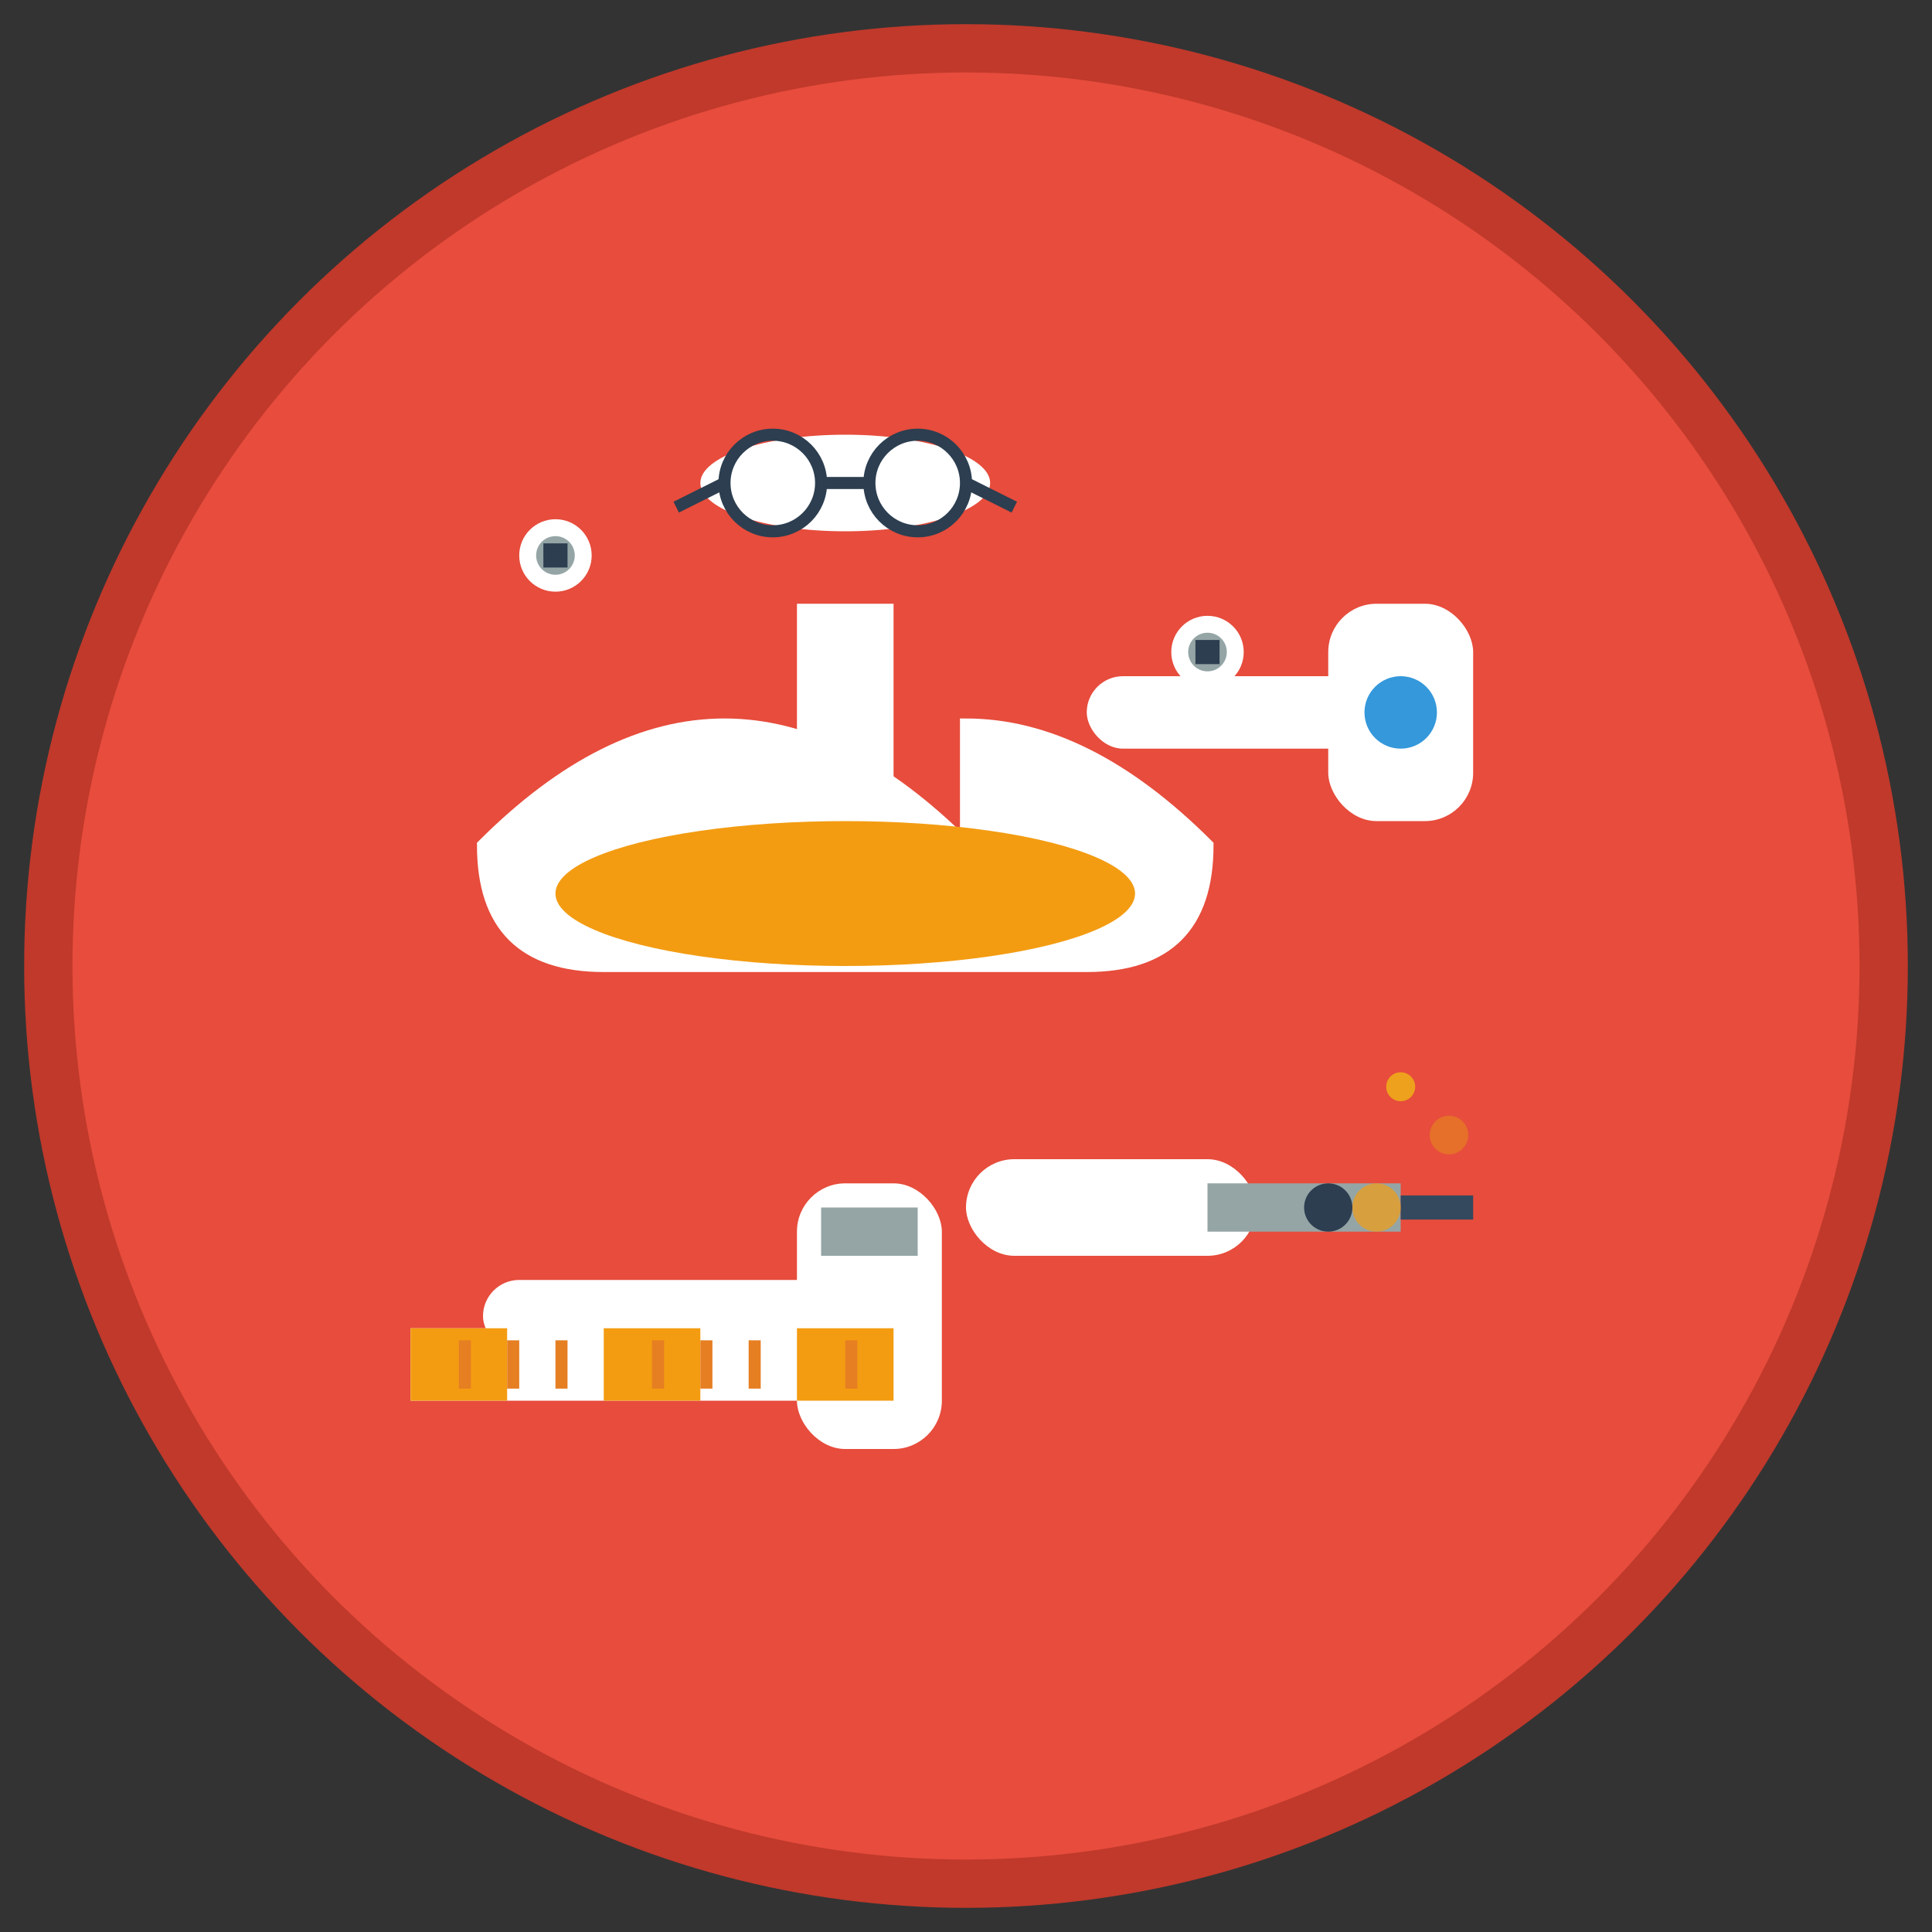 <svg width="80" height="80" viewBox="0 0 80 80" fill="none" xmlns="http://www.w3.org/2000/svg">
    <rect x="0" y="0" width="80" height="80" fill="#333333" stroke="none"/>
    <!-- Background circle -->
    <circle cx="40" cy="40" r="38" fill="#e74c3c" stroke="#c0392b" stroke-width="2"/>
    
    <!-- Renovation/construction icon -->
    <g transform="translate(15, 15)">
        <!-- Hard hat -->
        <path d="M25 20 Q20 15 15 15 Q10 15 5 20 Q5 25 10 25 L30 25 Q35 25 35 20 Q30 15 25 15 Q25 15 25 20" 
              fill="#ffffff" stroke="#ffffff" stroke-width="0.5"/>
        <ellipse cx="20" cy="22" rx="12" ry="3" fill="#f39c12"/>
        <rect x="18" y="10" width="4" height="8" fill="#ffffff"/>
        
        <!-- Hammer -->
        <g transform="translate(5, 30)">
            <rect x="0" y="8" width="15" height="3" fill="#ffffff" rx="1.5"/>
            <rect x="13" y="4" width="6" height="11" fill="#ffffff" rx="2"/>
            <rect x="14" y="5" width="4" height="2" fill="#95a5a6"/>
        </g>
        
        <!-- Drill -->
        <g transform="translate(25, 28)">
            <rect x="0" y="5" width="12" height="4" fill="#ffffff" rx="2"/>
            <rect x="10" y="6" width="8" height="2" fill="#95a5a6"/>
            <circle cx="15" cy="7" r="1" fill="#2c3e50"/>
            <rect x="18" y="6.5" width="3" height="1" fill="#34495e"/>
        </g>
        
        <!-- Wrench -->
        <g transform="translate(30, 5)">
            <rect x="0" y="8" width="12" height="3" fill="#ffffff" rx="1.5"/>
            <rect x="10" y="5" width="6" height="9" fill="#ffffff" rx="2"/>
            <circle cx="13" cy="9.5" r="1.5" fill="#3498db"/>
        </g>
        
        <!-- Screws/bolts -->
        <circle cx="8" cy="8" r="1.5" fill="#ffffff"/>
        <circle cx="8" cy="8" r="0.8" fill="#95a5a6"/>
        <rect x="7.5" y="7.5" width="1" height="1" fill="#2c3e50"/>
        
        <circle cx="35" cy="12" r="1.5" fill="#ffffff"/>
        <circle cx="35" cy="12" r="0.8" fill="#95a5a6"/>
        <rect x="34.5" y="11.5" width="1" height="1" fill="#2c3e50"/>
        
        <!-- Measuring ruler -->
        <g transform="translate(2, 40)">
            <rect x="0" y="0" width="20" height="3" fill="#ffffff"/>
            <rect x="0" y="0" width="4" height="3" fill="#f39c12"/>
            <rect x="8" y="0" width="4" height="3" fill="#f39c12"/>
            <rect x="16" y="0" width="4" height="3" fill="#f39c12"/>
            <rect x="2" y="0.5" width="0.5" height="2" fill="#e67e22"/>
            <rect x="4" y="0.5" width="0.5" height="2" fill="#e67e22"/>
            <rect x="6" y="0.5" width="0.5" height="2" fill="#e67e22"/>
            <rect x="10" y="0.5" width="0.5" height="2" fill="#e67e22"/>
            <rect x="12" y="0.5" width="0.5" height="2" fill="#e67e22"/>
            <rect x="14" y="0.5" width="0.5" height="2" fill="#e67e22"/>
            <rect x="18" y="0.5" width="0.5" height="2" fill="#e67e22"/>
        </g>
        
        <!-- Safety goggles -->
        <g transform="translate(12, 2)">
            <ellipse cx="8" cy="3" rx="6" ry="2" fill="#ffffff"/>
            <circle cx="5" cy="3" r="2" fill="none" stroke="#2c3e50" stroke-width="0.5"/>
            <circle cx="11" cy="3" r="2" fill="none" stroke="#2c3e50" stroke-width="0.5"/>
            <line x1="7" y1="3" x2="9" y2="3" stroke="#2c3e50" stroke-width="0.5"/>
            <line x1="3" y1="3" x2="1" y2="4" stroke="#2c3e50" stroke-width="0.5"/>
            <line x1="13" y1="3" x2="15" y2="4" stroke="#2c3e50" stroke-width="0.5"/>
        </g>
        
        <!-- Sparks/work effect -->
        <g opacity="0.7">
            <circle cx="42" cy="35" r="1" fill="#f39c12"/>
            <circle cx="45" cy="32" r="0.8" fill="#e67e22"/>
            <circle cx="43" cy="30" r="0.6" fill="#f1c40f"/>
            <circle cx="40" cy="33" r="0.5" fill="#e74c3c"/>
        </g>
    </g>
</svg>
